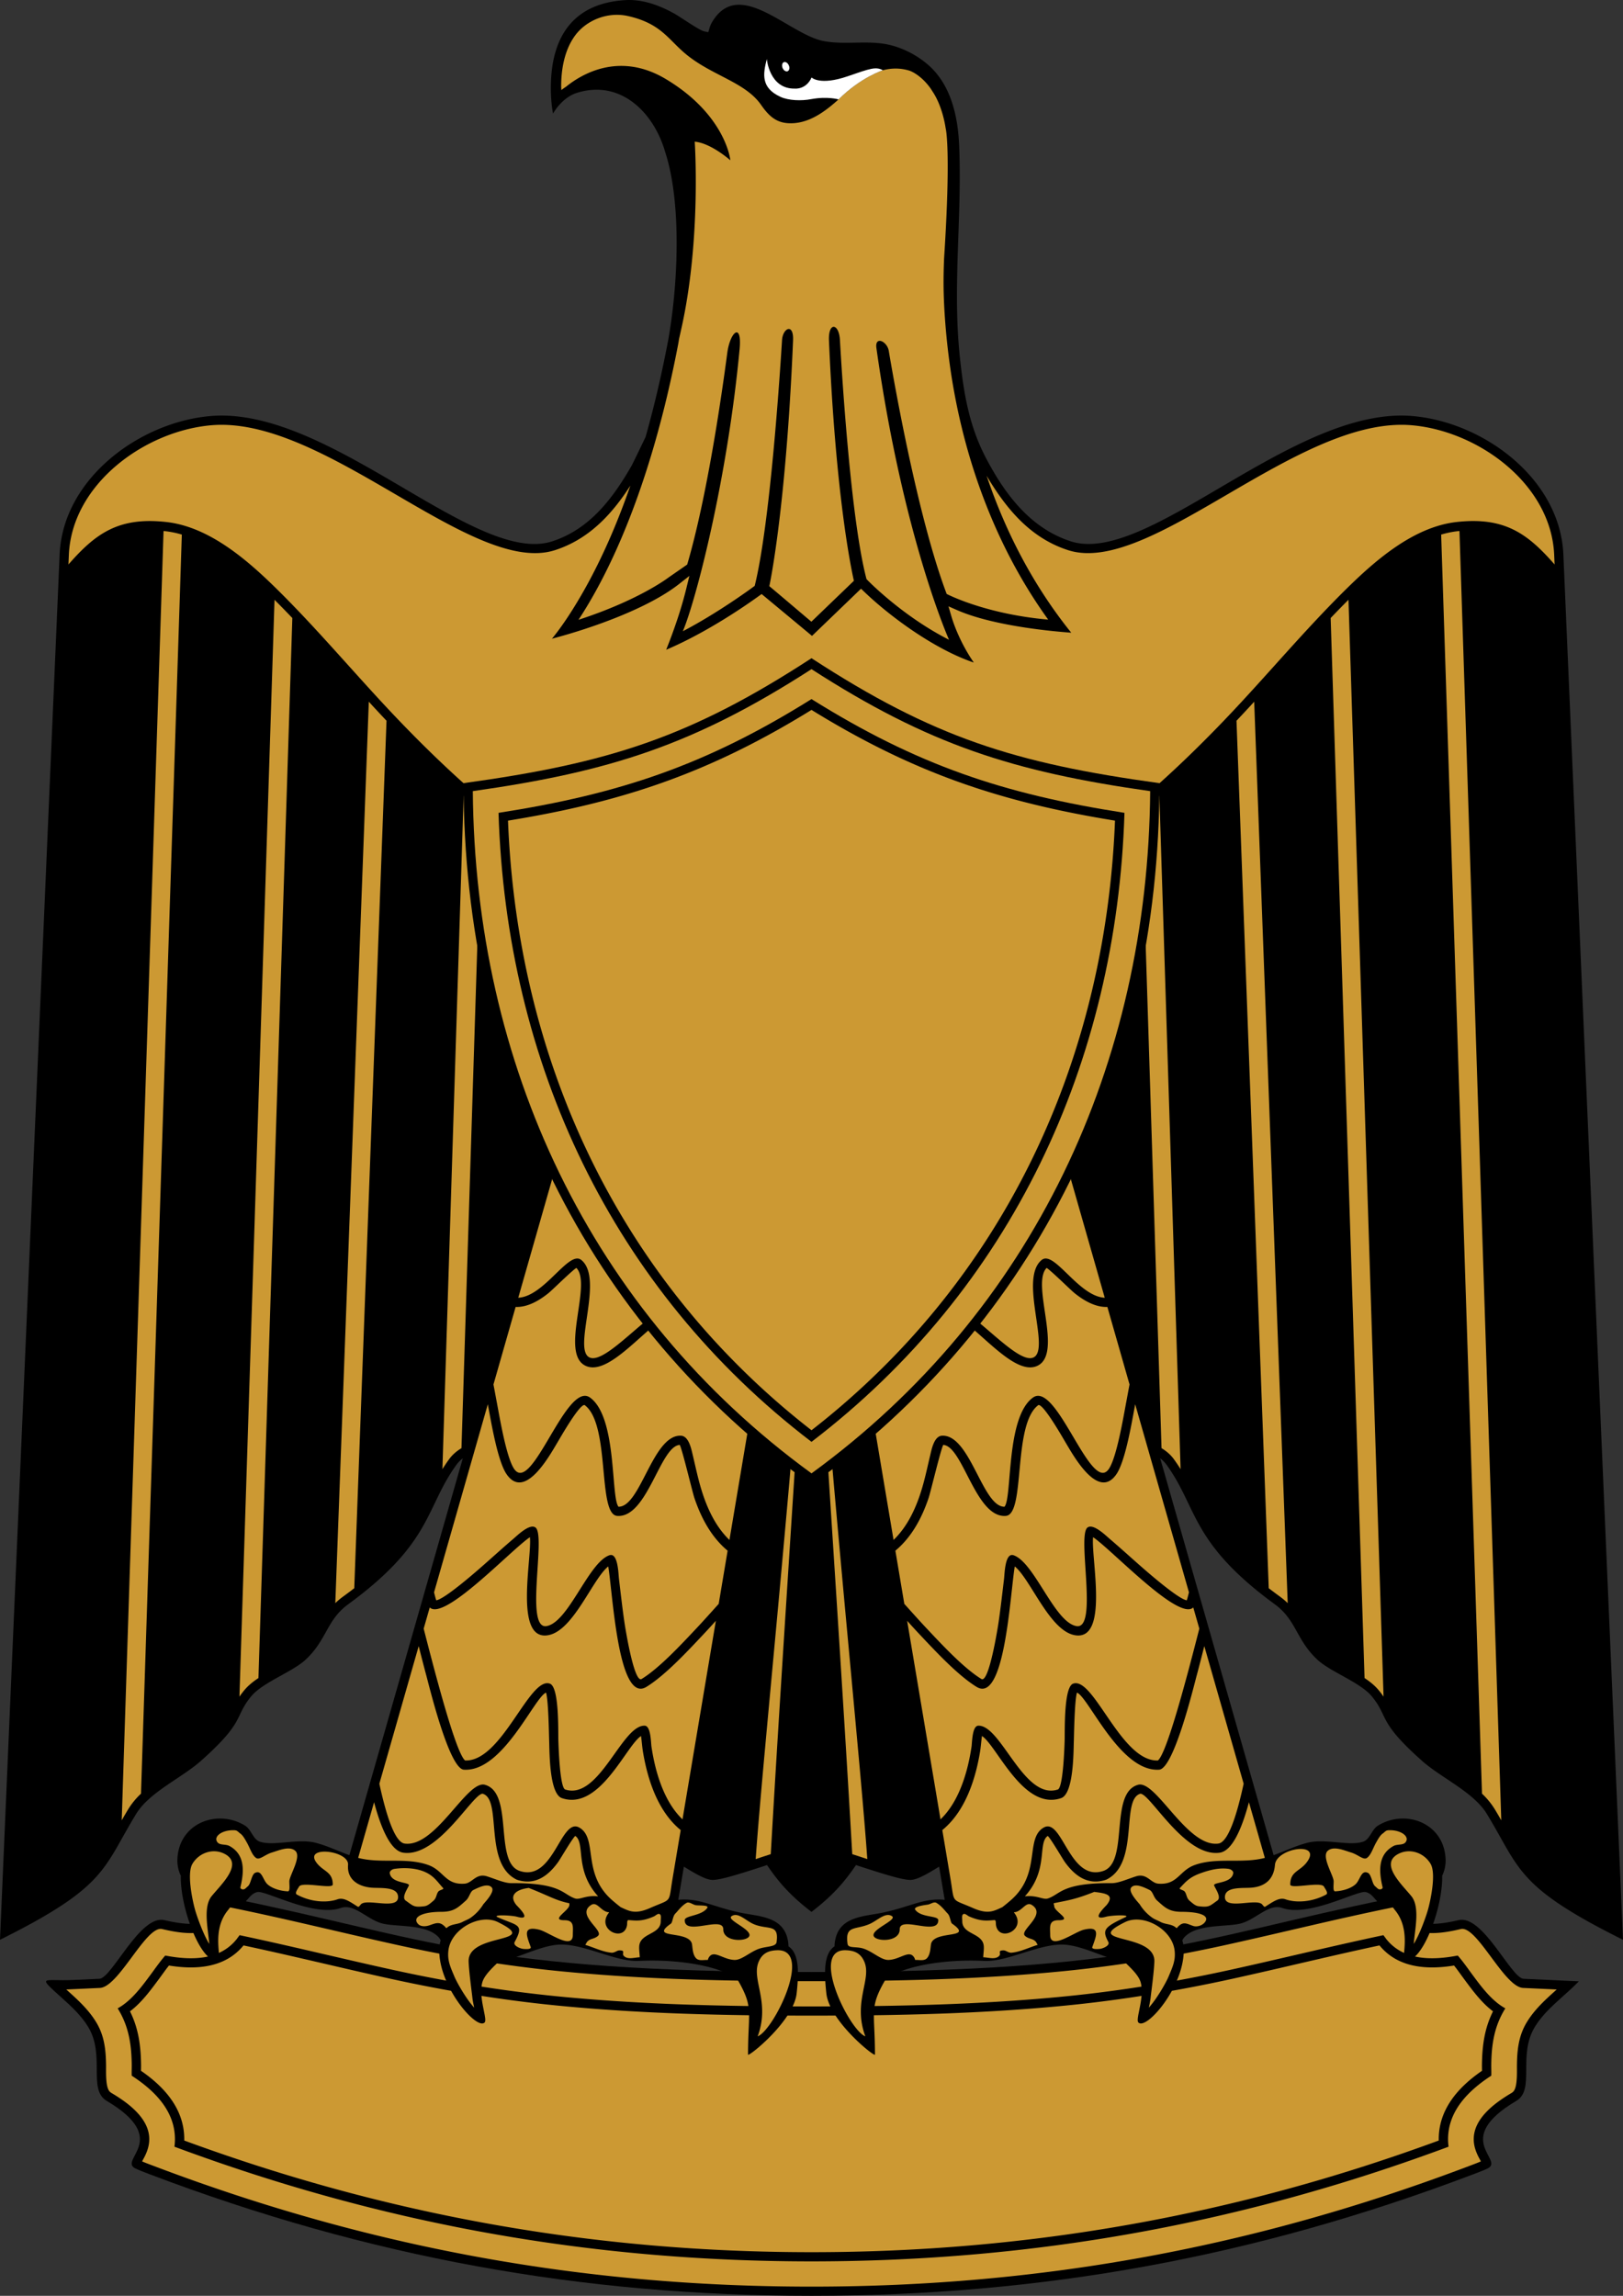<svg xmlns="http://www.w3.org/2000/svg" xml:space="preserve" width="210mm" height="297mm" style="shape-rendering:geometricPrecision;text-rendering:geometricPrecision;image-rendering:optimizeQuality;fill-rule:evenodd;clip-rule:evenodd" viewBox="0 0 210 297" id="svg2"><rect x="0" y="0" width="210" height="297" fill="#333333" stroke="none"/><defs id="defs4"><style type="text/css" id="style6">.fil0{fill:#000}.fil1{fill:#c93}</style></defs><g id="Слой_x0020_1"><g id="_52109536"><path id="_51687544" class="fil0" d="M21.257 248.399c9.134 2.127 4.89-3.422 6.714-3.143.685.103 1.43.21 2.197.367 25.036 5.099 32.07 9.488 74.832 9.488 42.762 0 49.796-4.39 74.831-9.488.768-.157 1.513-.264 2.198-.367 1.824-.279-2.42 5.27 6.714 3.143 3.138-.73 6.782 7.513 8.39 7.587l7.157.33c-1.897 1.96-4.273 3.564-5.69 5.884-2.254 3.688.065 8.119-2.403 9.58-8.493 5.03-1.37 7.653-3.752 8.766-.468.218-.986.416-1.751.707C162.227 292.063 134.594 297 105 297c-29.593 0-57.228-4.936-85.694-15.747-.766-.29-1.284-.49-1.751-.707-2.382-1.113 4.74-3.736-3.753-8.766-2.467-1.461-.149-5.892-2.402-9.58-.886-1.45-2.147-2.62-3.43-3.772-3.295-2.957-2.35-2.109 1.45-2.284l3.447-.158c1.607-.074 5.251-8.318 8.39-7.587z"/><path id="_52363248" class="fil1" d="M20.542 256.047c-1.081 1.458-2.237 3.035-3.723 4.152 1.1 2.19 1.406 4.45 1.433 6.946.003.249-.004.497-.008.745 3.054 2.1 5.595 4.951 5.598 8.838l-.002.183c26.315 9.68 53.031 14.445 81.16 14.445 28.128 0 54.845-4.766 81.16-14.445l-.002-.184c.003-3.886 2.544-6.737 5.597-8.837-.003-.248-.01-.496-.008-.744.028-2.495.334-4.756 1.433-6.947-1.485-1.117-2.641-2.694-3.723-4.152-.433-.583-.857-1.2-1.317-1.774-3.504.563-7.244.33-9.648-2.603-6.355 1.358-12.662 2.917-19.008 4.312-7.075 1.555-14.23 2.74-21.444 3.454-10.975 1.087-22.017 1.317-33.04 1.317-11.024 0-22.066-.23-33.04-1.317-7.215-.715-14.37-1.9-21.445-3.454-6.345-1.394-12.653-2.954-19.007-4.311-2.404 2.932-6.145 3.165-9.648 2.602-.46.574-.885 1.19-1.318 1.774zm-5.317 3.765c1.805-.982 3.2-2.926 4.342-4.465.372-.5 1.186-1.667 1.816-2.365 3.262.624 6.994.685 9.237-2.12l.378-.515c6.616 1.395 13.178 3.025 19.78 4.476 7.038 1.546 14.127 2.72 21.302 3.43 10.932 1.084 21.94 1.312 32.92 1.312s21.988-.228 32.92-1.311c7.175-.711 14.263-1.885 21.301-3.431 6.603-1.452 13.165-3.081 19.78-4.476l.379.514c2.243 2.805 5.974 2.745 9.237 2.121.63.698 1.444 1.864 1.815 2.365 1.142 1.539 2.537 3.483 4.343 4.465l-.056.091c-1.4 2.291-1.736 4.635-1.764 7.255-.004.352.021.894.002 1.365-2.921 1.894-5.589 4.524-5.592 8.205 0 .334.023.661.065.982-26.771 9.958-53.739 14.834-82.43 14.834-28.691 0-55.659-4.876-82.43-14.834.042-.321.065-.648.065-.982-.004-3.681-2.671-6.311-5.593-8.205-.018-.472.006-1.014.003-1.365-.029-2.62-.364-4.964-1.764-7.254l-.056-.092zm-6.65-2.44c1.42 1.275 2.834 2.535 3.86 4.215 1.074 1.758 1.267 3.607 1.289 5.607.009.794-.078 2.625.391 3.287a.982.982 0 0 0 .31.28c2.118 1.255 4.886 3.254 4.889 5.97 0 .8-.234 1.517-.583 2.23l-.345.651c.444.192.905.361 1.355.532C47.54 290.701 75.24 295.811 105 295.811c29.76 0 57.46-5.11 85.26-15.667.442-.168.896-.335 1.353-.533l-.344-.65c-.35-.713-.584-1.43-.583-2.23.002-2.716 2.77-4.715 4.889-5.97a.98.98 0 0 0 .31-.28c.469-.662.382-2.493.39-3.287.022-2 .216-3.85 1.29-5.607 1.026-1.68 2.439-2.94 3.86-4.215l-4.349-.2c-2.464-.113-5.972-8.102-8.055-7.617-1.99.463-5.53 1.164-7.03-.713-.719-.9-.618-1.535-.603-2.287-.439.069-.876.142-1.312.23-7.239 1.475-14.372 3.265-21.579 4.85-6.963 1.53-13.806 2.665-20.91 3.368-10.784 1.068-21.756 1.295-32.587 1.295-10.831 0-21.804-.227-32.587-1.295-7.104-.703-13.948-1.839-20.91-3.369-7.208-1.584-14.34-3.374-21.58-4.848-.435-.09-.873-.162-1.312-.231.015.752.117 1.387-.602 2.287-1.5 1.877-5.04 1.176-7.03.713-2.084-.485-5.592 7.504-8.056 7.617l-4.347.2z"/><path id="_51677720" class="fil0" d="M7.715 71.74 0 250.942c13.837-6.885 13.275-9.16 17.612-16.276 1.724-2.829 5.863-4.64 8.34-6.83 5.822-5.152 4.325-5.66 6.52-8.354 1.525-1.87 5.349-3.157 7.105-4.807 2.729-2.564 2.679-5.093 5.479-7.14 10.939-7.994 9.973-12.529 14.034-18.083.215-.293.478-.555.79-.792l-14.675 51.334c-1.426-.505-2.733-1.166-4.304-1.584-2.362-.63-5.435.457-7.28-.16-.885-.295-1.106-1.575-1.899-2.066-3.554-2.204-8.607-.373-8.77 4.376a4.566 4.566 0 0 0 .445 2.104c-.103 4.277 2.749 11.657 4.85 10.876.477-.178-.909-3.77 1.227-6.399.116-.142.232-.295.346-.458 2.307-.009 2.144-1.617 3.485-1.915 1.065-.237 7.313 3.269 10.762 2.066 1.872-.652 3.535 1.677 5.697 2.067 2.055.37 5.5.07 7.004 1.728.107.119.188.256.257.403-.073.2-.124.419-.15.657-.517 4.845 4.789 11.068 5.834 9.945.397-.427-.835-3.24-.307-5.165.237-.868 1.132-1.74 2.047-2.62 2.533-.521 5.108-1.96 7.473-2.246 3.274-.398 7.568 2.229 10.743 2.071 4.111-.204 7.947.353 10.33 1.18.724.252 1.403.437 2.03.56 2.621 4.317 1.769 4.373 1.762 10.383 0 .366 5.91-4.328 6.294-7.94.277-2.61.363-5.131-1.062-6.064a3.124 3.124 0 0 0-.017-.354c-.358-3.492-3.612-3.485-6.023-3.97-3.663-.734-5.458-1.973-8.213-1.696l.722-4.294c1.634 1.016 2.802 1.647 3.572 1.712 1.021.086 3.705-.785 7.186-1.914 1.64 2.413 3.194 4.09 5.754 6.056 2.56-1.966 4.114-3.643 5.754-6.056 3.48 1.13 6.165 2 7.186 1.914.77-.065 1.938-.696 3.572-1.712l.722 4.294c-2.755-.277-4.55.962-8.213 1.697-2.411.484-5.665.477-6.023 3.97-.013.12-.018.238-.017.353-1.425.933-1.34 3.453-1.062 6.064.384 3.612 6.294 8.306 6.294 7.94-.007-6.01-.86-6.066 1.763-10.383a15.103 15.103 0 0 0 2.03-.56c2.382-.827 6.218-1.384 10.329-1.18 3.175.158 7.469-2.469 10.743-2.071 2.364.285 4.94 1.725 7.473 2.246.915.88 1.81 1.752 2.047 2.62.528 1.924-.704 4.738-.307 5.165 1.045 1.123 6.351-5.1 5.834-9.945a2.774 2.774 0 0 0-.15-.657c.069-.147.15-.284.257-.403 1.504-1.657 4.949-1.358 7.003-1.728 2.163-.39 3.826-2.72 5.698-2.067 3.449 1.203 9.697-2.303 10.762-2.066 1.34.298 1.178 1.906 3.485 1.915.114.163.23.316.346.458 2.136 2.63.75 6.22 1.228 6.399 2.1.781 4.951-6.6 4.848-10.876.305-.65.471-1.357.446-2.104-.163-4.749-5.216-6.58-8.77-4.376-.793.491-1.014 1.77-1.9 2.067-1.844.616-4.917-.47-7.28.159-1.57.418-2.877 1.079-4.303 1.584L150.12 188.66c.31.237.574.499.789.792 4.061 5.554 3.095 10.089 14.034 18.084 2.8 2.046 2.75 4.575 5.479 7.139 1.756 1.65 5.58 2.938 7.104 4.807 2.196 2.695.699 3.202 6.52 8.353 2.478 2.192 6.617 4.002 8.341 6.83 4.336 7.117 3.775 9.392 17.612 16.277L202.285 71.74c-.422-9.811-10.341-17.14-19.542-17.92-15.389-1.305-34.216 19.425-44.182 16.213-5.203-1.677-8.51-6.044-10.996-10.797-2.156-4.124-2.857-8.27-3.35-12.866-.365-3.377-.428-6.679-.38-9.964.086-5.812.525-11.577.268-17.623-.158-3.716-1.05-7.764-3.94-10.331-1.592-1.41-3.734-2.476-5.84-2.794-2.553-.386-5.143.137-7.723-.339-4.385-.812-10.559-7.9-14.125-2.975-.294.404-.534.81-.674 1.293l-.152.526-.535-.107c-.614-.122-3.093-1.868-3.83-2.28C85.34.693 83.15-.124 80.893.016c-4.99.307-8.244 2.791-9.278 7.737-.429 2.049-.46 4.818-.057 6.946.65-1.14 1.723-2.19 2.908-2.626 5.708-1.917 10.085 2.38 11.586 7.54 2.219 6.785 1.649 17.505.389 24.486-.78 4.085-1.733 8.273-2.908 12.424a307.948 307.948 0 0 1-1.776 3.664c-2.474 4.327-5.489 8.29-10.32 9.847-9.965 3.213-28.792-17.518-44.18-16.213-9.202.78-19.122 8.109-19.543 17.92z"/><path id="_51677648" class="fil0" d="M106.096 170.371c2.097 27.41 5.27 57.963 6.125 70.134 1.788.59 4.811 1.563 5.62 1.495.548-.046 2.018-.885 3.46-1.78l-11.47-68.262c-1.782-.806-2.868-1.335-3.735-1.587zm-90.347 65.12L21.16 68.693c-6.196-.625-8.8 1.972-12.392 6.258L1.276 248.967c4.26-2.16 9.023-4.852 11.664-8.717 1.02-1.494 1.898-3.153 2.81-4.76zm58-51.014-.024-71.08c-3.95-2.534-7.737-5.359-11.419-8.461l-2.595 82.406c1.766-1.072 4.163-1.482 6.001-1.762l8.038-1.103zM50.01 93.24l-4.172 112.22c5.791-4.465 7.73-8.502 11.407-15.4l2.745-87.127c-3.17-2.802-6.27-5.812-9.341-9.021l-.639-.671zM37.825 79.953 33.44 217.082c1.773-1.168 4.374-2.523 5.324-3.28 2.275-1.814 2.334-3.186 4.62-6.409l4.335-116.615c-3.301-3.599-6.531-7.303-9.894-10.826zM23.527 69.157 18.243 232.04c2.063-1.957 4.828-3.246 6.923-5.1 2.056-1.82 3.69-3.317 4.881-5.797.292-.607.582-1.134.934-1.652L35.52 77.593c-.248-.247-.495-.493-.745-.737-3.057-2.995-6.95-6.427-11.247-7.699zm112.724 115.32.024-71.08c3.951-2.534 7.737-5.359 11.419-8.462l2.595 82.406c-1.765-1.07-4.162-1.48-6-1.76l-8.038-1.104zm58 51.013-5.41-166.796c6.196-.625 8.799 1.972 12.392 6.258l7.491 174.015c-4.26-2.16-9.022-4.852-11.663-8.717-1.02-1.494-1.898-3.153-2.81-4.76zm-7.777-166.333 5.283 162.882c-2.062-1.957-4.827-3.246-6.922-5.1-2.057-1.82-3.69-3.317-4.882-5.797a12.448 12.448 0 0 0-.934-1.653l-4.537-141.897c.247-.246.495-.493.744-.736 3.057-2.995 6.95-6.427 11.248-7.7zm-14.298 10.795 4.385 137.13c-1.774-1.168-4.375-2.523-5.325-3.28-2.275-1.814-2.333-3.186-4.619-6.409l-4.335-116.615c3.3-3.599 6.53-7.303 9.894-10.826zM159.99 93.24l4.172 112.22c-5.79-4.465-7.73-8.502-11.407-15.4l-2.744-87.127c3.17-2.802 6.27-5.812 9.34-9.021l.64-.671zM97.78 240.505c.856-12.171 4.028-42.725 6.125-70.134-.867.252-1.953.781-3.735 1.587L88.7 240.22c1.443.895 2.912 1.734 3.46 1.78.809.068 3.833-.904 5.62-1.495zm6.299-70.181c-1.406 23.062-3.084 47.457-4.35 69.541l.502.739c1.439 2.118 2.86 3.656 4.77 5.209 1.91-1.552 3.332-3.09 4.771-5.21l.502-.738c-1.266-22.084-2.944-46.479-4.35-69.541a3.468 3.468 0 0 0-1.845 0z"/><path id="_51677200" class="fil1" d="M91.127 176.78c-2.332-.472-2.778-7.134-3.7-6.946-3.109.633-8.35 8.378-11.64 6.862-3.41-1.571.869-10.567-1.21-12.67-.572.346-3.077 2.824-3.57 3.226-1.461 1.188-2.907 1.87-4.29 1.823l-2.867 10.028c.17.888.314 1.696.432 2.313.362 1.896 1.223 7.108 2.238 8.605 2.321 3.426 6.747-11.472 9.84-9.213 3.51 2.564 2.653 12.89 3.665 14.11 2.86.051 4.423-9.33 8.07-9.189 1.034.04 1.353 1.725 1.541 2.511.374 1.561.686 3.1 1.168 4.637.76 2.424 1.855 4.68 3.578 6.34l3.704-22.044a.714.714 0 0 1-.113-.004c-2.19-.253-2.043-5.117-3.052-5.217-.875-.087-1.546 5.283-3.794 4.828zm10.745-160.851c-1.664-.133-2.567-1.173-3.44-2.421-2.08-2.927-6.415-3.751-9.768-6.576-2.236-1.879-3.186-3.914-7.437-4.862-2.61-.578-5.385.547-6.84 2.56-1.42 1.96-1.777 4.503-1.777 6.547 0 .18.024.32.024.479.216-.179.424-.319.603-.435 2.034-1.649 6.925-4.568 12.907-.998 7.094 4.242 8.261 9.55 8.353 10.514 0 0-2.488-2.22-4.605-2.41 0 0 .859 12.636-1.738 24.216l-.294 1.316-.08.501a155.959 155.959 0 0 1-1.451 6.813 136.826 136.826 0 0 1-1.5 5.767c-3.29 11.593-7.155 18.954-9.977 23.241 7.883-2.56 11.647-5.472 11.692-5.503l2.373-1.644c2.56-8.73 4.437-21.721 5.164-27.223l.018-.132c.363-2.779 1.926-4.063 1.6-.524l-.014.14c-1.588 16.747-5.609 32.278-7.331 36.365 4.513-2.351 8.926-5.593 8.972-5.631l.325-.237c1.97-7.917 3.244-27.052 3.536-31.783.091-1.566 1.519-2.271 1.428.006-.777 18.565-2.46 28.895-3.071 31.816 1.066.885 2.918 2.461 4.302 3.633.44.374.834.706 1.14.963l.05-.049 1.19-1.145 4.26-4.097c-.344-1.523-2.36-10.985-3.225-31.073-.104-2.484 1.304-2.249 1.419-.075.291 5.113 1.445 23.41 3.437 30.924-.022.003 4.515 4.722 10.68 7.855 0 0-5.927-13.195-9.399-37.746-.221-1.61 1.393-.882 1.603.375l.01.066c.732 4.334 3.775 21.597 7.48 31.374 0 0 4.935 2.6 13.137 3.322-6.018-8.34-9.338-17.31-11.15-24.691a79.991 79.991 0 0 1-1.018-4.768c-.016-.08-.03-.158-.044-.237-.926-5.131-1.345-10.55-1.329-14.103 0-1.5.071-2.96.071-2.96.888-13.725.245-16.675.2-16.798 0 0-.348-2.751-1.686-4.748l-.244-.384c-1.332-1.878-2.745-2.324-2.745-2.324-1.193-.37-2.342-.342-3.441-.06 0 0-2.85.902-5.742 3.774-1.854 1.672-4.033 3.275-6.629 3.07zm25.782 45.613c2.398 4.036 5.348 7.693 9.872 9.395l.033.012.032.012.268.096.017.006.029.01.293.098c10.665 3.439 29.71-17.41 44.445-16.16 8.568.726 18.057 7.563 18.453 16.78l.053 1.233c-3.458-3.947-6.431-6.192-12.666-5.495-5.459.611-10.306 4.767-14.089 8.471-5.518 5.405-10.541 11.483-15.9 17.083l-.523.545-.131.136-.054.055-.077.08-.131.135-.501.514-.024.024-.656.667-.03.03-.365.367-.132.133-.132.132-.083.083-.049.048-.131.13-.132.132-.264.26-.132.131-.006.007-.126.124-.396.388-.132.129-.06.06-.073.068-.132.129-.513.495-.017.017-.133.127-.398.38-.133.127-.037.035-.096.09-.133.126-.133.126-.134.125-.133.125-.092.086-.041.039-.133.124-.134.124-.268.248-.133.124-.013.012-.12.111-.135.123-.395.36-.007.007-.068.062-.066.06-.134.122-.403.364h-.001c-12.654 11.37-26.373 19.384-43.829 23.415h-2.38c-18.942-4.376-33.483-13.437-47.036-26.39l-.133-.126-.265-.254-.133-.128-.132-.128-.132-.129-.133-.128-.264-.258-.133-.129-.132-.13-.132-.13-.126-.122-.006-.007-.132-.13-.132-.13-.132-.131-.132-.131-.131-.132-.049-.047-.084-.084-.131-.131-.132-.133-.131-.132-.132-.132-.101-.102-.03-.03-.132-.134-.525-.534-.024-.024-.5-.514-.132-.135-.078-.08-.053-.055-.13-.136-.525-.545c-5.358-5.6-10.382-11.678-15.9-17.083-3.782-3.704-8.63-7.86-14.088-8.47-6.235-.698-9.208 1.547-12.666 5.494l.053-1.233c.396-9.217 9.885-16.054 18.453-16.78 14.735-1.25 33.78 19.599 44.445 16.16l.094-.03.027-.01.12-.04.092-.031.026-.01.02-.006.19-.069.026-.01.206-.078.027-.01c3.94-1.535 6.692-4.574 8.93-8.06-1.515 4.374-3.313 8.621-5.45 12.565-1.111 2.052-2.902 5.07-4.698 7.246 5.305-1.402 12.475-3.963 16.429-7.062l1.356-1.066-.412 1.68c-.636 2.596-1.576 5.333-2.592 7.875 4.074-1.726 8.527-4.46 11.978-6.94l.372-.268 6.52 5.415 6.343-6.106.411.395c3.434 3.294 9.175 7.475 14.18 9.159-1.265-1.823-2.352-4.1-2.92-6.047l-.358-1.225 1.166.51c3.844 1.68 10.075 2.56 14.718 2.9-4.877-6.062-8.478-12.976-10.95-20.306zm-28.882 111.55c-.21.65-.666 2.074-.928 2.753-.83-.811-.836-4.886-2.806-5.082-2.106-.209-2.752 5.033-3.676 4.846-1.557-.316-1.559-7.479-4.172-6.946-3.029.617-8.788 7.924-10.907 6.947-2.253-1.038 1.917-10.18-1.065-12.61-1.62-1.32-4.75 4.716-8.161 4.885l6.666-23.32 3.01-4.537-.619-1.22-2.378 3.583-.01-28.993c.788.5 1.582.994 2.38 1.48 8.3 4.99 17.355 8.73 27.704 11.091l1.19.238 1.19-.238c10.349-2.361 19.405-6.1 27.704-11.092.799-.485 1.592-.978 2.38-1.479l-.01 28.993-2.378-3.583-.767 1 3.158 4.757 6.666 23.32c-3.41-.169-6.54-6.206-8.16-4.886-2.983 2.43 1.188 11.573-1.066 12.611-2.12.977-7.878-6.33-10.907-6.947-2.613-.533-2.615 6.63-4.172 6.946-.924.187-1.57-5.055-3.676-4.846-1.97.196-1.976 4.27-2.806 5.082-.262-.679-.718-2.103-.928-2.752-.952-2.955-3.282-4.092-6.228-4.092-2.946 0-5.276 1.137-6.228 4.092zm84.153 78.385c.127-1.8.845-4.759-.308-6.178-1.23-1.515-4.107-4.133-1.748-5.435 1.509-.833 3.377-.202 4.236 1.256.726 1.234.026 4.6-.333 5.903-.198.72-1.01 3.106-1.847 4.455zm-89.339-1.891c0-1.8-4.99.904-4.99-1.179 0-.622 2.142-.521 2.9-1.564.305-.42-.973-.304-1.457-.375-.399-.058-.86-.498-1.213-.293-.648.377-1.071.998-1.443 1.371-.35.352-.346 1.147-.584 1.314-2.848 1.999 2.067.848 2.697 2.493.132.344.048 1.46.59 1.997.352.35.975.18 1.459.204.071.003.072-.134.108-.207.624-1.262 1.808.15 3.382.202.954.031 2.028-1.068 3.233-1.464.956-.314 2.127-.216 2.214-.839.34-2.45-1.112-1.534-2.979-2.338-1.021-.44-1.992-1.583-2.839-1.023-.742.49 2.607 1.685 2.294 2.561-.27.757-3.372.836-3.372-.86zm-17.828 2.02c1.122.344 2.216.897 3.35 1.006.403.038.735-.301 1.033-.301.865 0 .262.378.57.71.479.519 1.369.216 2.03.184.012 0 .038.01.038-.002-.026-.656-.17-1.36.015-1.844.491-1.3 2.697-1.22 2.697-2.81 0-.366.101-.813-.144-.932-.235-.115-.498.197-.761.312-1.61.708-2.433.51-3.265.468-.22-.01-.153.422-.19.65-.377 2.293-4.09.562-2.33-1.634.044-.055-.14-.038-.21-.057-.936-.24-1.362-1.404-2.12-.908-1.946 1.276 1.632 3.246.928 3.96-.52.525-1.245.294-1.573 1.041-.023.054-.12.141-.068.157zm-7.092.268c-.513-1.43-1.127-2.771 1.091-2.238 1.23.296 4.36 2.713 4.36.68 0-1.013.224-1.903-1.078-1.903-1.914 0 .672-1.264.63-1.994-.005-.072.033-.195-.034-.208-1.794-.38-2.607-.952-5.12-1.937-.034-.013-.065-.042-.1-.038-1.484.175-2.654.874-1.625 2.183.145.185 2.246 2.145.09 1.541-.628-.176-3.078-.304-2.56.03 2.58 1.174 3.585.84 2.277 3.23-.26.476.704.853 1.069.897.341.041 1.115.08 1-.243zm-13.125-2.796c.84-.28 1.35-.586 2.106.248.026.029.04.082.077.092.04.01.087-.02.118-.046.586-.505 1.328-.38 2.016-.748.342-.184.71-.306 1.014-.514a5.858 5.858 0 0 0 1.648-1.736c.1-.164 1.615-1.67 1.09-2.221-.505-.53-1.53-.055-2.35.342-.451.218-.498.943-.988 1.38-1.02.91-1.541 1.45-3.191 1.45-2.357 0-3.798.665-2.999 1.557.351.392 1.001.35 1.46.196zm-2.64-5.151c-.148.386-.991 1.537-.405 1.948.979.688 1.035.903 2.427.726.434-.055.787-.402 1.124-.68.467-.385.387-.872.674-1.224.17-.21.781-.271.612-.451-.755-.801-1.218-1.687-2.682-2.212-.99-.354-2.314-.456-3.612-.265-.405.059-.632.357-.611.526.174 1.394 2.654 1.157 2.472 1.632zm-1.394 1.495c0-1.414-2.356-1.123-3.462-1.224-1.751-.16-3.158-1.087-3.012-2.945.147-1.857-5.639-2.524-4.135-.363.865 1.243 2.157 1.183 2.157 2.9 0 .64-3.975-.42-4.36.273-.167.303-.606.852-.28 1.03 1.73.944 3.81 1.118 5.262.613.807-.282 1.6.32 2.62.955.156.097.3-.249.49-.378.944-.637 4.72.792 4.72-.86zm-21.803-6.606c2.017 1.114 1.893 3.264 1.406 5.318-.06.254.348.365.56.23.153-.096.275-.246.436-.372.047-.037.077-.1.116-.156.23-.33.384-1.35.764-1.54.913-.458 1.007.92 1.634 1.477.59.523 1.6.85 2.617.901.319.016.2-.719.2-1.291 0-.751 1.634-3.218.753-3.962-.763-.644-2.062-.055-3.009.23-.925.28-1.603 1.028-2.06.695-.52-.378-.753-1.219-1.156-1.942-.295-.528-.554-.986-.868-1.203-.165-.114-.297-.272-.467-.361-.134-.07-.302-.074-.476-.074-1.476 0-2.578.835-2.022 1.554.33.427 1.07.218 1.572.496zm68.33 24.618c2.075-.769 7.277-11.334 2.491-11.138-1.14.045-1.925.422-2.377 1.527-.936 2.29 1.533 5.176-.114 9.61zm-36.682-3.713c-.098-.479-.196-.951-.23-1.283-.058-.593-.427-3.196-.486-4.657-.156-3.824 9.586-2.274 3.79-5.126-2.34-1.154-6.113.906-6.412 3.706-.137 1.28.274 2.12.763 3.292.343.823 1.499 2.878 2.575 4.068zm-34.277-8.243c-.127-1.802-.845-4.76.308-6.18 1.23-1.514 4.107-4.132 1.748-5.434-1.508-.833-3.377-.202-4.236 1.256-.726 1.234-.026 4.6.333 5.903.198.72 1.01 3.106 1.847 4.455zm89.339-1.892c0-1.8 4.99.904 4.99-1.179 0-.622-2.215-.301-2.973-1.343-.305-.42 1.12-.598 1.603-.67.399-.057.787-.424 1.14-.22.648.378 1.071.999 1.443 1.372.35.352.346 1.147.584 1.314 2.848 1.999-2.067.848-2.697 2.493-.132.344-.048 1.46-.59 1.997-.352.35-.975.18-1.459.204-.071.003-.072-.134-.108-.207-.624-1.262-1.808.15-3.381.202-.955.031-2.029-1.068-3.234-1.464-.956-.315-1.981.004-2.067-.618-.341-2.45.965-1.755 2.832-2.56 1.022-.438 2.066-1.581 2.912-1.022.742.49-2.68 1.685-2.367 2.561.27.757 3.372.836 3.372-.86zm17.828 2.02c-1.122.344-2.216.897-3.35 1.006-.403.038-.735-.301-1.033-.301-.865 0-.262.378-.57.71-.479.519-1.369.216-2.03.184-.012 0-.038.01-.038-.002.026-.656.17-1.36-.015-1.844-.491-1.3-2.697-1.22-2.697-2.81 0-.366-.101-.813.144-.932.235-.115.498.197.761.312 1.61.708 2.433.51 3.266.468.22-.01.152.422.19.65.376 2.293 4.09.562 2.33-1.634-.045-.055.139-.038.21-.057.935-.24 1.361-1.404 2.118-.908 1.947 1.276-1.631 3.246-.927 3.96.52.525 1.245.294 1.573 1.041.023.054.12.141.068.157zm7.092.268c.513-1.43 1.127-2.771-1.091-2.238-1.23.296-4.36 2.713-4.36.68 0-1.013-.224-1.903 1.078-1.903 1.914 0-.598-1.117-.556-1.847.003-.072-.107-.342-.04-.355 1.794-.38 2.607-.438 5.12-1.423.033-.012.065-.042.1-.038 1.484.176 2.654.36 1.625 1.669-.145.185-2.246 2.145-.09 1.541.628-.176 3.078-.304 2.56.03-2.835 1.33-3.102 1.66-2.277 3.23.252.48-.704.853-1.069.897-.341.041-1.114.08-1-.243zm13.052-2.722c-.84-.28-1.276-.66-2.033.174-.026.029-.04.082-.077.092-.04.01-.087-.02-.118-.046-.586-.505-1.328-.38-2.016-.748-.342-.184-.71-.306-1.014-.514a5.858 5.858 0 0 1-1.648-1.736c-.1-.164-1.615-1.67-1.09-2.221.505-.53 1.53-.055 2.35.342.451.218.498.943.988 1.38 1.02.91 1.541 1.45 3.191 1.45 2.357 0 3.724.518 2.925 1.41-.35.392-1 .57-1.458.417zm2.714-5.225c.147.386.99 1.537.405 1.948-.98.688-1.036.903-2.428.726-.434-.055-.787-.402-1.124-.68-.467-.385-.387-.872-.674-1.224-.17-.21-.78-.271-.612-.451.755-.8 1.218-1.394 2.682-1.918.989-.354 2.314-.75 3.612-.56.404.06.632.358.611.527-.174 1.394-2.654 1.157-2.472 1.632zm1.393 1.495c0-1.414 2.356-1.123 3.462-1.224 1.751-.16 2.858-1.087 3.012-2.945.183-2.207 6.14-3.082 4.135-.363-.898 1.219-2.157 1.183-2.157 2.9 0 .64 3.975-.42 4.36.273.168.303.606.852.28 1.03-1.73.944-3.81 1.118-5.262.613-.807-.282-1.6.32-2.62.955-.156.097-.3-.249-.49-.378-.944-.637-4.72.792-4.72-.86zm21.803-6.606c-2.017 1.114-1.893 3.264-1.406 5.318.06.254-.348.365-.56.23-.153-.096-.274-.246-.436-.372-.047-.037-.076-.1-.116-.156-.23-.33-.384-1.35-.764-1.54-.912-.458-1.006.92-1.634 1.477-.59.523-1.6.85-2.617.901-.319.016-.2-.719-.2-1.291 0-.751-1.634-3.218-.753-3.962.763-.644 2.062-.055 3.009.23.925.28 1.603 1.028 2.06.695.52-.378.753-1.219 1.156-1.942.295-.528.554-.986.868-1.203.165-.114.297-.272.467-.361.134-.07.302-.074.476-.074 1.476 0 2.578.835 2.022 1.554-.33.427-1.07.218-1.572.496zm-68.33 24.618c-2.075-.769-7.277-11.334-2.491-11.138 1.14.045 1.925.422 2.377 1.527.936 2.29-1.533 5.176.114 9.61zm36.682-3.713c.098-.479.196-.951.23-1.283.058-.593.427-3.196.486-4.657.156-3.824-9.586-2.274-3.79-5.126 2.34-1.154 6.113.906 6.413 3.706.136 1.28-.275 2.12-.764 3.292-.343.823-1.499 2.878-2.575 4.068zm-5.52-16.55c4.378-2.097 1.833-10.402 4.435-11.127 1.309.046 5.753 8.246 10.243 7.635 1.629-.222 2.87-3.08 3.793-6.533l2.059 7.201c-2.958.779-6.188-.112-9.077.924-1.995.715-2.196 2.583-4.658 2.415-1.029-.042-1.5-1.403-2.925-.953-1.157.364-2.27.892-3.191.886-6.413-.048-6.57 1.414-8.202 1.974-.638.218-1.38-.446-2.997-.271 2.985-3.286 1.722-6.573 2.81-7.695l.147-.122c.403.346 1.912 2.96 2.237 3.41 1.314 1.813 3.01 3.03 5.326 2.256zm-16.072-18.587c1.912 1.21 5.347 9.71 10.239 8.033 1.633-.559 1.599-5.957 1.648-7.365.029-.836.093-5.296.406-6.285 1.529.624 5.595 10.3 10.634 9.969 1.889-.124 4.43-10.601 4.864-12.21.338-1.256.66-2.516.978-3.778l5.09 17.802c-.853 3.948-1.977 7.569-3.268 7.744-4.03.55-8.062-8.254-10.392-7.604-3.783 1.056-1.115 10.014-4.503 11.147-4.382 1.466-5.293-6.925-7.683-5.625a2.096 2.096 0 0 0-.503.38c-1.703 1.754-.07 5.845-3.822 9.07-.34.293-.69.578-1.046.857-1.134.52-1.866.968-3.807.115-2.903-1.277-2.353-.482-2.916-3.829l-1.05-6.254c1.573-1.279 2.743-3.101 3.577-5.224.62-1.58 1.033-3.254 1.31-4.928.1-.608.15-1.365.244-2.015zm-.695-6.36c3.67 2.25 4.355-12.176 4.94-15.58 2.047 1.648 4.5 8.312 7.763 8.894 4.474.798 2.083-9.998 2.37-12.676 2.385 1.582 11.085 10.903 12.962 9.087l.784 2.741c-1.685 6.598-4.205 16.105-5.356 17.057-4.778.187-8.324-10.952-10.988-9.932-1.218.468-1.043 6.255-1.083 7.395-.029.849-.188 5.832-.842 6.277-4.426 1.516-7.363-8.376-10.341-8.24-.79.036-.788 2.214-.864 2.72-.242 1.61-.608 3.221-1.17 4.75-.67 1.827-1.592 3.447-2.844 4.65l-4.317-25.69c.577.64 1.15 1.269 1.718 1.87 1.968 2.088 4.847 5.192 7.268 6.677zm-4.314-31.3c2.545.137 4.184 9.484 8.097 9.183 2.589-.199.833-11.876 4.22-14.345.684-.103 3.167 4.274 3.515 4.856 1.023 1.707 4.231 7.55 6.586 4.076 1.172-1.73 2.005-6.858 2.417-9.03l6.955 24.328c-.087.362-.18.71-.28 1.035-1.083-.139-5.178-3.732-5.91-4.372-1.36-1.192-2.7-2.416-4.078-3.59-.51-.434-2.123-2.023-2.863-1.45-1.376 1.064 1.431 13.257-1.434 12.746-2.852-.508-5.423-8.252-8.131-9.164-1.11-.373-1.153 2.409-1.224 3.007-.224 1.88-.435 3.758-.707 5.631-.072.5-1.237 7.977-2.229 7.37-2.306-1.415-5.146-4.488-7.024-6.479-.971-1.03-1.955-2.136-2.95-3.24l-1.155-6.878c2.049-1.706 3.384-4.117 4.294-6.803.269-.793 1.573-6.295 1.9-6.88zm-3.174-10.144c2.332-.472 2.778-7.134 3.7-6.946 3.109.633 8.35 8.379 11.64 6.863 3.41-1.572-.869-10.568 1.21-12.67.572.345 3.077 2.823 3.57 3.225 1.461 1.188 2.907 1.87 4.29 1.824l2.867 10.028c-.17.887-.314 1.695-.432 2.312-.361 1.896-1.223 7.108-2.237 8.605-2.322 3.426-6.748-11.472-9.841-9.212-3.51 2.564-2.652 12.89-3.665 14.11-2.86.05-4.423-9.33-8.07-9.19-1.034.04-1.353 1.725-1.541 2.512-.374 1.56-.686 3.099-1.167 4.636-.76 2.425-1.856 4.68-3.579 6.34l-3.704-22.044c.037.002.074 0 .113-.004 2.19-.253 2.043-5.117 3.052-5.217.875-.087 1.547 5.284 3.794 4.828zm-52 66.391c-4.38-2.097-1.834-10.402-4.436-11.127-1.309.046-5.753 8.246-10.243 7.635-1.629-.222-2.87-3.08-3.793-6.533l-2.059 7.201c2.958.779 6.188-.112 9.077.924 1.995.715 2.196 2.583 4.659 2.415 1.028-.042 1.5-1.403 2.925-.953 1.156.364 2.269.892 3.19.886 6.413-.048 6.57 1.414 8.202 1.974.638.218 1.38-.446 2.997-.271-2.985-3.286-1.721-6.573-2.81-7.695l-.147-.122c-.403.346-1.912 2.96-2.237 3.41-1.314 1.813-3.01 3.03-5.326 2.256zm16.071-18.587c-1.911 1.21-5.347 9.71-10.239 8.033-1.633-.559-1.599-5.957-1.647-7.365-.03-.836-.094-5.296-.407-6.284-1.529.623-5.595 10.299-10.634 9.968-1.889-.124-4.43-10.601-4.864-12.21a230.306 230.306 0 0 1-.978-3.778l-5.09 17.802c.853 3.948 1.977 7.569 3.268 7.745 4.03.548 8.062-8.255 10.392-7.605 3.783 1.056 1.115 10.014 4.503 11.147 4.382 1.466 5.293-6.925 7.684-5.625.186.101.354.228.502.38 1.703 1.755.07 5.845 3.822 9.07.34.294.69.579 1.046.857 1.134.52 1.866.968 3.807.115 2.903-1.277 2.353-.482 2.916-3.829l1.05-6.254c-1.573-1.279-2.743-3.101-3.577-5.224-.62-1.58-1.033-3.254-1.31-4.928-.1-.608-.15-1.365-.244-2.015zm.695-6.36c-3.67 2.25-4.354-12.176-4.94-15.58-2.047 1.648-4.5 8.312-7.763 8.894-4.474.798-2.083-9.998-2.37-12.676-2.384 1.582-11.085 10.903-12.962 9.087l-.784 2.741c1.685 6.598 4.205 16.105 5.356 17.057 4.778.187 8.324-10.952 10.988-9.932 1.219.468 1.043 6.255 1.083 7.395.029.849.188 5.832.842 6.277 4.426 1.516 7.363-8.376 10.341-8.24.79.036.788 2.214.864 2.72.242 1.61.608 3.221 1.17 4.75.67 1.827 1.592 3.448 2.844 4.65l4.317-25.69c-.577.64-1.15 1.269-1.718 1.87-1.968 2.088-4.847 5.192-7.268 6.677zm4.315-31.3c-2.546.137-4.185 9.484-8.098 9.183-2.589-.199-.833-11.876-4.22-14.345-.684-.103-3.167 4.274-3.515 4.856-1.023 1.707-4.231 7.55-6.586 4.076-1.172-1.73-2.005-6.858-2.417-9.03l-6.955 24.328c.087.362.18.71.28 1.035 1.083-.139 5.178-3.732 5.91-4.372 1.36-1.192 2.7-2.416 4.078-3.59.51-.434 2.123-2.023 2.864-1.45 1.375 1.064-1.432 13.257 1.433 12.746 2.852-.508 5.423-8.252 8.131-9.164 1.11-.373 1.153 2.409 1.224 3.007.224 1.88.435 3.758.707 5.631.072.5 1.237 7.977 2.229 7.37 2.306-1.415 5.146-4.488 7.024-6.479.971-1.03 1.955-2.136 2.95-3.24l1.155-6.878c-2.049-1.706-3.384-4.117-4.294-6.803-.268-.793-1.573-6.295-1.9-6.88z"/><path id="_51678448" class="fil1" d="m59.989 102.933-2.745 87.126c.277-.444.57-.882.887-1.314.414-.566.958-1.026 1.58-1.403l2.595-82.406a140.855 140.855 0 0 1-2.317-2.003zm46.131 70.608c1.363 22.103 2.945 45.264 4.152 66.324l.847.275c.235.076.625.207 1.102.365-.823-11.704-3.787-40.406-5.879-66.964h-.222zm-2.462 0c-2.092 26.558-5.056 55.26-5.88 66.964.478-.158.868-.289 1.103-.365l.847-.275c1.207-21.06 2.79-44.221 4.152-66.324h-.222zm44.036-68.606 2.595 82.406c.622.378 1.166.838 1.58 1.404.316.432.61.87.887 1.314l-2.745-87.126c-.769.679-1.54 1.346-2.317 2.002zM159.99 93.24l4.172 112.22c.468.36.96.729 1.482 1.11.361.264.683.54.972.824L162.28 90.779c-.757.826-1.52 1.647-2.29 2.461zm12.184-13.288 4.385 137.13c.706.464 1.357.99 1.888 1.643.21.258.398.51.57.764l-4.537-141.897c-.78.776-1.547 1.564-2.306 2.36zm14.298-10.795 5.284 162.882a9.786 9.786 0 0 1 1.646 2.003c.289.473.57.959.848 1.448L188.84 68.693l-.226.024c-.723.08-1.437.231-2.14.44zM18.243 232.04l5.284-162.883a12.397 12.397 0 0 0-2.14-.439c-.076-.008-.151-.017-.226-.023L15.75 235.49c.278-.49.559-.975.847-1.449a9.786 9.786 0 0 1 1.646-2.002zM35.52 77.592 30.982 219.49c.172-.254.36-.506.57-.764.532-.652 1.183-1.18 1.888-1.643l4.385-137.13c-.759-.795-1.526-1.583-2.306-2.36zm12.2 13.186-4.335 116.615c.289-.284.61-.56.972-.824.52-.38 1.014-.75 1.481-1.11l4.173-112.22c-.77-.813-1.533-1.635-2.29-2.46z"/><path id="_51678176" d="M99.22 7.635s.317 3.901 3.639 3.827c0 0 1.44.154 2.15-1.437 0 0 1.072 1.083 4.674-.158 2.982-1.033 3.625-1.266 4.559-.781 0 0-2.85.9-5.742 3.773 0 0-1.428-.42-3.523-.036-1.306.248-2.943.19-3.996-.295-2.503-1.156-2.287-2.879-1.762-4.893zm2.844.819c.147.32.069.658-.147.757-.218.097-.51-.087-.657-.408-.132-.319-.06-.66.147-.757.231-.098.517.085.657.408z" style="fill:#fff;fill-rule:nonzero"/><path id="_51678320" class="fil0" d="M105 85.15c-15.76 10.263-26.29 13.584-45.017 16.163 0 37.173 15.876 69.873 45.017 90.757 29.14-20.884 45.017-53.584 45.017-90.756C131.29 98.734 120.76 95.413 105 85.15z"/><path id="_51676080" class="fil1" d="M105 186.526c-25.884-19.769-39.497-49.096-40.496-81.37 15.713-2.451 26.827-6.177 40.496-14.718 13.669 8.541 24.783 12.267 40.496 14.717-.999 32.275-14.612 61.602-40.496 81.371zm-43.823-84.18c.283 35.22 15.07 67.312 43.823 88.258 28.753-20.947 43.54-53.039 43.823-88.257-17.737-2.516-28.639-5.992-43.823-15.781-15.184 9.789-26.086 13.265-43.823 15.78z"/><path id="_52128328" class="fil1" d="M105 91.837c13.04 8.05 24.24 11.891 39.27 14.326-1.009 25.495-9.995 49.075-26.809 67.393A101.377 101.377 0 0 1 105 185.025a101.377 101.377 0 0 1-12.461-11.469c-16.814-18.318-25.8-41.898-26.809-67.393 15.03-2.435 26.23-6.276 39.27-14.326z"/></g></g></svg>